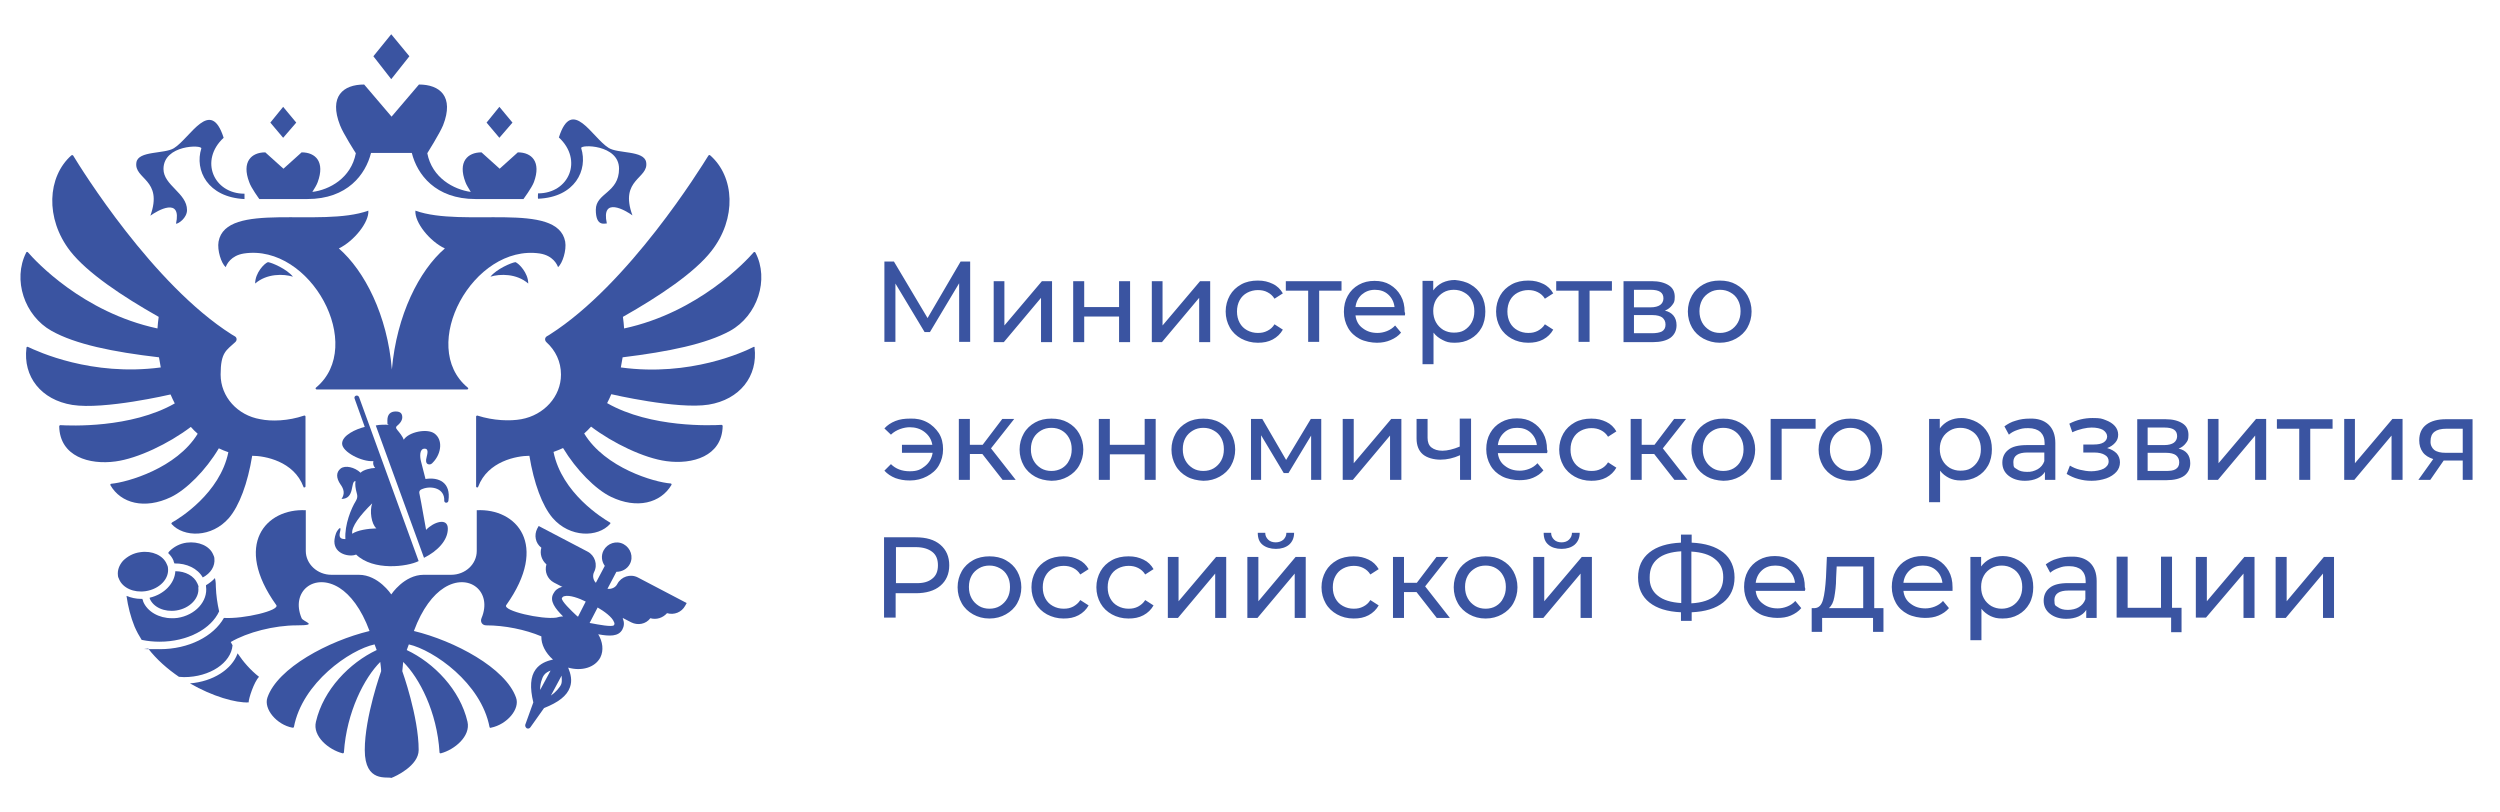 <?xml version="1.0" encoding="UTF-8"?> <svg xmlns="http://www.w3.org/2000/svg" width="120" height="39" viewBox="0 0 120 39" fill="none"><g clip-path="url(#clip0_301_1619)"><path fill-rule="evenodd" clip-rule="evenodd" d="M8.062 27.262C8.062 27.204 8.033 27.133 8.004 27.076C7.833 26.662 7.304 26.419 6.732 26.505C6.403 26.547 6.117 26.705 5.903 26.919C5.717 27.133 5.631 27.376 5.66 27.619C5.66 27.676 5.688 27.747 5.717 27.804C5.888 28.218 6.417 28.461 6.989 28.376C7.661 28.276 8.133 27.776 8.062 27.262Z" fill="#3A54A1"></path><path fill-rule="evenodd" clip-rule="evenodd" d="M9.531 28.19C9.531 28.133 9.503 28.061 9.474 28.004C9.317 27.647 8.902 27.418 8.416 27.418C8.388 28.004 7.873 28.532 7.187 28.689C7.187 28.704 7.187 28.718 7.187 28.732C7.358 29.146 7.887 29.389 8.459 29.304C9.117 29.204 9.589 28.704 9.517 28.19H9.531Z" fill="#3A54A1"></path><path fill-rule="evenodd" clip-rule="evenodd" d="M10.29 26.804C10.29 26.747 10.261 26.675 10.232 26.618C10.061 26.204 9.532 25.975 8.96 26.047C8.631 26.09 8.345 26.247 8.131 26.461C8.102 26.489 8.088 26.518 8.073 26.547C8.188 26.661 8.274 26.775 8.331 26.918C8.331 26.961 8.359 27.004 8.374 27.046C8.96 27.032 9.489 27.289 9.732 27.718C10.118 27.518 10.332 27.175 10.29 26.804Z" fill="#3A54A1"></path><path fill-rule="evenodd" clip-rule="evenodd" d="M25.356 13.61C24.798 13.124 23.998 13.139 23.54 13.281C23.84 12.91 24.541 12.61 24.741 12.582C24.898 12.639 25.356 13.096 25.356 13.61Z" fill="#3A54A1"></path><path fill-rule="evenodd" clip-rule="evenodd" d="M27.129 11.596C26.758 9.64 22.226 10.939 19.939 10.111C19.896 10.682 20.64 11.596 21.354 11.925C20.125 12.981 19.039 15.123 18.81 17.736C18.596 15.123 17.495 12.996 16.265 11.925C16.98 11.582 17.724 10.668 17.681 10.111C15.394 10.939 10.848 9.64 10.491 11.596C10.419 12.01 10.619 12.639 10.834 12.824C10.877 12.696 11.077 12.268 11.706 12.168C14.908 11.682 17.581 16.608 15.165 18.608C15.122 18.636 15.165 18.693 15.194 18.693H22.426C22.469 18.693 22.498 18.636 22.455 18.608C20.039 16.623 22.712 11.696 25.914 12.168C26.543 12.268 26.743 12.696 26.786 12.824C27.001 12.639 27.201 12.01 27.129 11.596Z" fill="#3A54A1"></path><path fill-rule="evenodd" clip-rule="evenodd" d="M27.898 7.112C27.841 6.926 29.714 6.926 29.714 8.097C29.714 9.268 28.599 9.254 28.599 10.068C28.599 10.882 29.013 10.725 29.128 10.725C28.842 9.411 30.028 10.096 30.357 10.339C29.714 8.583 31.157 8.583 31.015 7.783C30.914 7.212 29.657 7.383 29.213 7.098C28.413 6.598 27.455 4.613 26.826 6.598C27.998 7.683 27.312 9.282 25.826 9.282C25.826 9.282 25.811 9.511 25.826 9.539C27.612 9.468 28.227 8.154 27.898 7.112Z" fill="#3A54A1"></path><path fill-rule="evenodd" clip-rule="evenodd" d="M7.218 10.354C7.547 10.111 8.734 9.426 8.448 10.74C8.576 10.74 8.977 10.454 8.977 10.083C8.977 9.269 7.847 8.898 7.847 8.112C7.847 6.941 9.72 6.941 9.663 7.127C9.334 8.17 9.963 9.469 11.736 9.555C11.736 9.54 11.736 9.298 11.736 9.298C10.249 9.298 9.563 7.698 10.735 6.613C10.106 4.642 9.148 6.613 8.348 7.113C7.89 7.398 6.632 7.227 6.547 7.798C6.418 8.612 7.847 8.598 7.218 10.354Z" fill="#3A54A1"></path><path fill-rule="evenodd" clip-rule="evenodd" d="M12.247 13.61C12.804 13.124 13.605 13.139 14.062 13.281C13.762 12.91 13.062 12.61 12.862 12.582C12.69 12.639 12.247 13.096 12.247 13.61Z" fill="#3A54A1"></path><path fill-rule="evenodd" clip-rule="evenodd" d="M19.651 2.701L18.779 1.644L17.922 2.701L18.779 3.8L19.651 2.701Z" fill="#3A54A1"></path><path fill-rule="evenodd" clip-rule="evenodd" d="M24.599 5.885L23.97 5.128L23.355 5.885L23.97 6.614L24.599 5.885Z" fill="#3A54A1"></path><path fill-rule="evenodd" clip-rule="evenodd" d="M14.22 5.885L13.591 5.128L12.976 5.885L13.591 6.614L14.22 5.885Z" fill="#3A54A1"></path><path fill-rule="evenodd" clip-rule="evenodd" d="M12.448 9.554H14.75C16.679 9.554 17.551 8.369 17.809 7.341H19.767C20.024 8.369 20.896 9.554 22.826 9.554H25.127C25.127 9.554 25.527 9.012 25.628 8.741C25.985 7.77 25.527 7.313 24.856 7.313L23.984 8.098L23.112 7.313C22.44 7.313 21.968 7.77 22.34 8.741C22.383 8.869 22.497 9.04 22.597 9.212C21.782 9.097 20.739 8.541 20.51 7.355C20.51 7.355 21.11 6.399 21.268 6.013C21.811 4.628 21.11 4.057 20.11 4.057L18.795 5.599L17.48 4.057C16.465 4.057 15.779 4.628 16.322 6.013C16.465 6.399 17.08 7.355 17.08 7.355C16.851 8.555 15.807 9.112 14.993 9.212C15.093 9.055 15.207 8.869 15.25 8.741C15.607 7.77 15.15 7.313 14.478 7.313L13.606 8.098L12.734 7.313C12.062 7.313 11.591 7.77 11.962 8.741C12.048 9.012 12.448 9.554 12.448 9.554Z" fill="#3A54A1"></path><path fill-rule="evenodd" clip-rule="evenodd" d="M36.175 16.651C35.732 16.88 33.13 18.094 29.8 17.637C29.828 17.48 29.857 17.323 29.886 17.151C32.101 16.88 33.902 16.509 35.046 15.88C36.361 15.152 36.933 13.41 36.261 12.125C36.246 12.096 36.189 12.082 36.175 12.111C35.818 12.525 33.531 14.995 29.957 15.766C29.943 15.581 29.928 15.395 29.9 15.209C31.644 14.224 33.345 13.082 34.145 12.053C35.375 10.483 35.26 8.484 34.088 7.456C34.074 7.441 34.059 7.441 34.045 7.441C34.031 7.441 34.017 7.456 34.002 7.47C33.631 8.07 30.186 13.639 26.398 16.052C26.355 16.08 26.312 16.109 26.255 16.137C26.14 16.209 26.14 16.337 26.226 16.423C26.669 16.823 26.927 17.365 26.927 17.98C26.927 19.036 26.112 19.922 25.026 20.121C24.482 20.221 23.682 20.193 22.924 19.95C22.896 19.936 22.853 19.964 22.853 19.993V23.349C22.853 23.406 22.938 23.42 22.953 23.363C23.41 22.135 24.811 21.878 25.411 21.878C25.626 23.192 26.026 24.277 26.526 24.862C27.355 25.819 28.699 25.805 29.285 25.148C29.299 25.133 29.299 25.119 29.299 25.105C29.299 25.091 29.285 25.076 29.271 25.076C28.928 24.876 26.97 23.677 26.569 21.692C26.726 21.635 26.869 21.578 27.027 21.506C27.656 22.549 28.585 23.491 29.328 23.848C30.572 24.448 31.715 24.148 32.23 23.277C32.244 23.249 32.23 23.206 32.187 23.206C31.415 23.149 29.042 22.463 28.041 20.807C28.156 20.707 28.27 20.593 28.37 20.478C29.428 21.278 30.915 21.992 31.987 22.135C33.23 22.306 34.66 21.906 34.688 20.45C34.688 20.421 34.66 20.393 34.631 20.393C34.188 20.421 31.244 20.55 29.142 19.35C29.214 19.207 29.285 19.065 29.342 18.922C29.342 18.922 32.516 19.664 34.017 19.422C35.503 19.179 36.389 18.065 36.218 16.68C36.246 16.666 36.204 16.637 36.175 16.651Z" fill="#3A54A1"></path><path fill-rule="evenodd" clip-rule="evenodd" d="M8.188 18.936C8.246 19.079 8.317 19.221 8.389 19.364C6.287 20.564 3.343 20.435 2.899 20.407C2.871 20.407 2.842 20.435 2.842 20.464C2.871 21.92 4.3 22.32 5.544 22.149C6.616 22.006 8.103 21.292 9.16 20.492C9.26 20.607 9.375 20.721 9.489 20.821C8.474 22.477 6.116 23.148 5.344 23.22C5.301 23.22 5.287 23.263 5.301 23.291C5.801 24.162 6.945 24.462 8.203 23.862C8.946 23.505 9.875 22.577 10.504 21.52C10.647 21.592 10.804 21.649 10.961 21.706C10.561 23.677 8.603 24.89 8.26 25.076C8.26 25.086 8.25 25.095 8.231 25.105C8.231 25.119 8.231 25.133 8.231 25.148C8.817 25.804 10.161 25.819 10.99 24.862C11.49 24.276 11.891 23.191 12.105 21.878C12.705 21.878 14.106 22.135 14.564 23.363C14.564 23.42 14.664 23.405 14.664 23.348V19.993C14.664 19.964 14.635 19.936 14.592 19.95C13.835 20.207 13.034 20.235 12.491 20.121C11.405 19.936 10.59 19.05 10.59 17.979C10.59 16.908 10.861 16.823 11.29 16.423C11.39 16.337 11.376 16.194 11.262 16.137C11.219 16.109 11.162 16.08 11.119 16.052C7.331 13.653 3.886 8.084 3.514 7.47C3.5 7.441 3.457 7.441 3.428 7.455C2.271 8.483 2.156 10.482 3.371 12.053C4.186 13.096 5.873 14.224 7.617 15.209C7.588 15.395 7.574 15.58 7.559 15.766C3.972 14.995 1.699 12.524 1.341 12.11C1.313 12.082 1.27 12.082 1.256 12.125C0.598 13.424 1.17 15.152 2.471 15.88C3.614 16.523 5.415 16.894 7.631 17.151C7.659 17.308 7.688 17.465 7.717 17.637C4.386 18.079 1.799 16.866 1.341 16.651C1.313 16.637 1.27 16.651 1.27 16.694C1.098 18.079 1.97 19.193 3.471 19.436C5.001 19.678 8.174 18.936 8.174 18.936H8.188Z" fill="#3A54A1"></path><path fill-rule="evenodd" clip-rule="evenodd" d="M20.295 23.463C20.71 23.306 21.353 23.435 21.324 24.034C21.324 24.163 21.51 24.163 21.524 24.034C21.653 23.149 21.053 22.892 20.424 22.992C20.352 22.692 20.281 22.421 20.209 22.15C20.152 21.935 20.124 21.536 20.381 21.536C20.638 21.536 20.467 21.907 20.453 22.064C20.438 22.207 20.495 22.292 20.61 22.292C20.724 22.292 20.767 22.207 20.824 22.15C21.181 21.75 21.267 21.107 20.853 20.807C20.495 20.55 19.609 20.736 19.38 21.107C19.337 20.964 19.166 20.75 19.08 20.65C18.994 20.55 18.98 20.493 19.095 20.407C19.152 20.365 19.309 20.208 19.309 20.036C19.309 19.865 19.238 19.751 18.994 19.751C18.751 19.751 18.594 19.879 18.594 20.179C18.594 20.479 18.608 20.308 18.651 20.393C18.537 20.379 18.208 20.379 18.037 20.422L20.352 26.776C21.01 26.448 21.496 25.934 21.496 25.377C21.496 24.82 20.796 25.063 20.453 25.434C20.338 24.834 20.252 24.277 20.138 23.72C20.095 23.563 20.167 23.506 20.295 23.463Z" fill="#3A54A1"></path><path fill-rule="evenodd" clip-rule="evenodd" d="M16.907 25.619C16.85 25.29 17.293 24.719 17.865 24.162C17.736 24.519 17.822 25.147 18.065 25.362C17.651 25.376 17.165 25.447 16.907 25.619ZM17.236 19.064C17.179 18.922 16.965 18.993 17.022 19.136L17.508 20.492C17.093 20.592 16.421 20.892 16.421 21.292C16.421 21.692 17.365 22.177 17.922 22.134C17.894 22.263 17.922 22.363 18.008 22.463C17.808 22.463 17.436 22.549 17.308 22.691C17.022 22.42 16.564 22.32 16.35 22.491C16.135 22.663 16.121 22.934 16.35 23.262C16.507 23.477 16.564 23.705 16.393 23.948C17.05 23.948 16.807 23.091 17.064 23.091C17.036 23.262 17.064 23.448 17.122 23.662C17.165 23.805 17.165 23.905 17.079 24.048C16.864 24.391 16.536 25.176 16.579 25.876C16.364 25.876 16.25 25.819 16.321 25.533C16.393 25.247 16.278 25.347 16.193 25.476C16.093 25.619 16.05 25.876 16.05 25.99C16.05 26.618 16.807 26.747 17.093 26.618C17.922 27.418 19.552 27.204 20.095 26.932L17.236 19.064Z" fill="#3A54A1"></path><path fill-rule="evenodd" clip-rule="evenodd" d="M6.816 30.717C7.087 30.774 7.373 30.802 7.659 30.802C9.003 30.802 10.132 30.188 10.518 29.346C10.432 28.96 10.375 28.575 10.361 28.175C10.361 28.104 10.361 27.918 10.318 27.747C10.204 27.875 10.06 27.989 9.889 28.089C9.889 28.104 9.889 28.132 9.889 28.146C9.989 28.86 9.374 29.532 8.517 29.66C8.431 29.674 8.331 29.674 8.245 29.674C7.631 29.674 7.073 29.36 6.873 28.875C6.873 28.832 6.844 28.789 6.83 28.746H6.773C6.516 28.746 6.287 28.689 6.072 28.603C6.144 29.117 6.273 29.617 6.458 30.074C6.558 30.303 6.673 30.517 6.801 30.717H6.816Z" fill="#3A54A1"></path><path fill-rule="evenodd" clip-rule="evenodd" d="M11.405 31.36C11.133 32.131 10.218 32.717 9.118 32.802C10.204 33.431 11.319 33.745 11.934 33.716C11.934 33.531 12.191 32.731 12.434 32.488C12.034 32.174 11.691 31.788 11.405 31.36Z" fill="#3A54A1"></path><path fill-rule="evenodd" clip-rule="evenodd" d="M29.473 30.003C29.416 30.117 28.687 29.974 28.387 29.917C28.358 29.917 28.33 29.903 28.301 29.903L28.687 29.16C28.987 29.332 29.387 29.617 29.473 29.86C29.502 29.917 29.502 29.96 29.473 30.003ZM27.744 29.603C27.715 29.589 27.701 29.56 27.672 29.546C27.443 29.332 26.914 28.832 26.972 28.703C27 28.66 27.029 28.632 27.086 28.618C27.343 28.546 27.801 28.718 28.115 28.875L27.744 29.603ZM26.943 32.83C26.886 32.987 26.657 33.244 26.443 33.387L26.957 32.43C26.957 32.544 26.986 32.716 26.943 32.83ZM25.928 33.116C25.914 32.859 26.014 32.53 26.114 32.402C26.185 32.302 26.314 32.23 26.428 32.188L25.928 33.116ZM30.617 27.718C30.259 27.532 29.816 27.675 29.63 28.032C29.545 28.204 29.345 28.289 29.159 28.261L29.587 27.447C29.845 27.447 30.102 27.318 30.231 27.076C30.417 26.733 30.274 26.305 29.931 26.119C29.587 25.933 29.159 26.076 28.973 26.419C28.844 26.661 28.873 26.947 29.03 27.161L28.601 27.975C28.473 27.847 28.43 27.632 28.515 27.461C28.701 27.104 28.558 26.661 28.201 26.476L25.857 25.248L25.785 25.376C25.628 25.69 25.699 26.076 25.985 26.29C25.899 26.576 26 26.89 26.228 27.09C26.128 27.433 26.271 27.79 26.586 27.961L27 28.175H26.957C26.771 28.232 26.643 28.332 26.557 28.503C26.371 28.846 26.643 29.203 27.029 29.589C26.914 29.589 26.8 29.617 26.7 29.646C26 29.746 24.113 29.317 24.299 29.046C26.371 26.133 24.785 24.391 22.884 24.491V26.447C22.884 27.076 22.34 27.59 21.654 27.59H20.339C19.396 27.59 18.781 28.532 18.781 28.532C18.781 28.532 18.166 27.59 17.223 27.59H15.908C15.236 27.59 14.678 27.076 14.678 26.447V24.491C12.777 24.391 11.176 26.133 13.263 29.046C13.435 29.303 11.705 29.717 10.748 29.66C10.247 30.545 9.061 31.16 7.674 31.16C6.288 31.16 7.288 31.145 7.102 31.117C7.517 31.659 8.046 32.116 8.589 32.487C8.675 32.487 8.746 32.502 8.832 32.502C10.076 32.502 11.091 31.816 11.162 30.974C11.133 30.917 11.105 30.874 11.076 30.817C11.877 30.346 13.163 30.017 14.25 30.017C15.336 30.017 14.55 29.846 14.478 29.674C13.935 28.389 15.093 27.461 16.294 28.218C16.808 28.546 17.337 29.203 17.738 30.288C15.779 30.76 13.32 32.059 12.835 33.487C12.649 34.03 13.278 34.786 14.035 34.929H14.078L14.107 34.901C14.507 32.773 16.794 31.188 17.98 30.931C18.038 31.088 18.023 31.045 18.081 31.202C16.78 31.816 15.522 33.101 15.165 34.644C14.993 35.343 15.779 35.986 16.437 36.157C16.465 36.172 16.508 36.143 16.508 36.114C16.637 34.172 17.494 32.53 18.252 31.773C18.266 31.916 18.295 32.073 18.295 32.216C18.295 32.216 17.509 34.401 17.509 36C17.509 37.599 18.609 37.257 18.781 37.342C18.981 37.271 20.096 36.757 20.096 36C20.096 34.401 19.31 32.216 19.31 32.216C19.324 32.073 19.338 31.916 19.353 31.773C20.125 32.53 20.982 34.172 21.097 36.114C21.097 36.143 21.125 36.172 21.168 36.157C21.811 35.986 22.598 35.343 22.44 34.644C22.083 33.101 20.825 31.816 19.524 31.202C19.581 31.045 19.567 31.088 19.624 30.931C20.811 31.202 23.098 32.787 23.498 34.901C23.498 34.915 23.512 34.929 23.527 34.929C23.541 34.944 23.555 34.944 23.57 34.929C24.341 34.772 24.97 34.03 24.77 33.487C24.27 32.059 21.811 30.76 19.867 30.288C20.268 29.203 20.797 28.546 21.311 28.218C22.497 27.461 23.655 28.389 23.112 29.674C23.041 29.846 23.141 30.017 23.341 30.017C24.213 30.017 25.213 30.217 25.985 30.545C25.971 30.931 26.185 31.345 26.543 31.659C26.214 31.731 25.914 31.859 25.714 32.13C25.456 32.473 25.428 33.002 25.599 33.715L25.213 34.786C25.199 34.858 25.228 34.915 25.285 34.958C25.342 34.986 25.414 34.972 25.456 34.915L26.114 33.987C26.8 33.715 27.215 33.401 27.358 32.987C27.472 32.673 27.401 32.359 27.272 32.045C27.915 32.23 28.558 32.045 28.816 31.559C28.987 31.217 28.93 30.802 28.715 30.445C29.259 30.545 29.688 30.56 29.873 30.217C29.959 30.06 29.973 29.889 29.902 29.703C29.902 29.689 29.888 29.674 29.888 29.66L30.302 29.874C30.617 30.031 31.003 29.96 31.217 29.674C31.503 29.76 31.817 29.66 32.017 29.432C32.361 29.532 32.718 29.389 32.889 29.075L32.961 28.946L30.617 27.718Z" fill="#3A54A1"></path><path fill-rule="evenodd" clip-rule="evenodd" d="M46.039 16.409V13.596L44.638 15.938H44.38L42.98 13.61V16.409H42.451V12.553H42.908L44.523 15.267L46.11 12.553H46.568V16.409H46.039ZM83.061 15.852C83.204 15.766 83.332 15.638 83.419 15.481C83.504 15.324 83.547 15.152 83.547 14.938C83.547 14.724 83.504 14.553 83.419 14.396C83.332 14.238 83.218 14.124 83.061 14.039C82.918 13.953 82.747 13.91 82.561 13.91C82.375 13.91 82.204 13.953 82.061 14.039C81.918 14.124 81.789 14.238 81.703 14.396C81.617 14.553 81.574 14.738 81.574 14.938C81.574 15.138 81.617 15.324 81.703 15.481C81.789 15.638 81.903 15.752 82.061 15.852C82.204 15.938 82.375 15.981 82.561 15.981C82.747 15.981 82.903 15.938 83.061 15.852ZM81.76 16.252C81.531 16.123 81.346 15.952 81.217 15.723C81.089 15.495 81.017 15.238 81.017 14.952C81.017 14.667 81.089 14.41 81.217 14.181C81.346 13.953 81.531 13.781 81.76 13.653C81.989 13.524 82.246 13.467 82.546 13.467C82.847 13.467 83.104 13.524 83.332 13.653C83.562 13.781 83.747 13.953 83.876 14.181C84.004 14.41 84.076 14.667 84.076 14.952C84.076 15.238 84.004 15.495 83.876 15.723C83.747 15.952 83.562 16.123 83.332 16.252C83.104 16.38 82.847 16.452 82.546 16.452C82.26 16.452 82.003 16.38 81.76 16.252ZM79.773 15.909C79.887 15.838 79.945 15.738 79.945 15.581C79.945 15.424 79.887 15.324 79.787 15.238C79.688 15.167 79.53 15.124 79.316 15.124H78.43V15.995H79.287C79.501 15.995 79.659 15.966 79.773 15.909ZM78.43 14.752H79.23C79.43 14.752 79.588 14.71 79.688 14.638C79.787 14.567 79.845 14.453 79.845 14.324C79.845 14.039 79.644 13.91 79.23 13.91H78.43V14.752ZM80.474 15.609C80.474 15.866 80.374 16.066 80.188 16.209C79.988 16.352 79.702 16.423 79.331 16.423H77.929V13.496H79.287C79.63 13.496 79.902 13.567 80.102 13.696C80.302 13.824 80.388 14.01 80.388 14.253C80.388 14.495 80.345 14.538 80.259 14.652C80.173 14.767 80.059 14.852 79.916 14.91C80.274 14.995 80.474 15.238 80.474 15.609ZM77.372 13.953H76.3V16.409H75.771V13.953H74.698V13.496H77.372V13.953ZM72.555 16.252C72.326 16.123 72.14 15.952 72.011 15.723C71.883 15.495 71.812 15.238 71.812 14.952C71.812 14.667 71.883 14.41 72.011 14.181C72.14 13.953 72.326 13.781 72.555 13.653C72.783 13.524 73.055 13.467 73.355 13.467C73.655 13.467 73.856 13.524 74.07 13.624C74.284 13.724 74.441 13.882 74.555 14.081L74.155 14.338C74.07 14.196 73.956 14.096 73.813 14.024C73.67 13.953 73.527 13.924 73.355 13.924C73.183 13.924 72.998 13.967 72.841 14.053C72.683 14.139 72.569 14.253 72.483 14.41C72.397 14.567 72.355 14.752 72.355 14.952C72.355 15.152 72.397 15.338 72.483 15.495C72.569 15.652 72.683 15.766 72.841 15.852C72.998 15.938 73.17 15.981 73.355 15.981C73.541 15.981 73.67 15.952 73.813 15.88C73.941 15.809 74.07 15.709 74.155 15.566L74.555 15.823C74.441 16.023 74.284 16.18 74.07 16.295C73.856 16.409 73.626 16.452 73.355 16.452C73.055 16.452 72.783 16.38 72.555 16.252ZM70.282 15.852C70.425 15.766 70.553 15.638 70.639 15.481C70.725 15.324 70.768 15.152 70.768 14.938C70.768 14.724 70.725 14.553 70.639 14.396C70.553 14.238 70.439 14.124 70.282 14.039C70.139 13.953 69.967 13.91 69.781 13.91C69.596 13.91 69.424 13.953 69.281 14.039C69.138 14.124 69.01 14.253 68.924 14.396C68.838 14.553 68.795 14.724 68.795 14.924C68.795 15.124 68.838 15.309 68.924 15.466C69.01 15.623 69.124 15.738 69.281 15.838C69.439 15.923 69.596 15.966 69.781 15.966C69.967 15.966 70.139 15.938 70.282 15.852ZM70.582 13.653C70.811 13.781 70.982 13.953 71.111 14.181C71.24 14.41 71.296 14.667 71.296 14.952C71.296 15.238 71.24 15.509 71.111 15.738C70.982 15.966 70.811 16.138 70.582 16.266C70.353 16.395 70.11 16.452 69.824 16.452C69.538 16.452 69.424 16.409 69.253 16.323C69.081 16.238 68.924 16.123 68.809 15.966V17.48H68.281V13.482H68.795V13.939C68.909 13.781 69.067 13.653 69.238 13.567C69.424 13.482 69.624 13.439 69.839 13.439C70.11 13.467 70.368 13.524 70.582 13.653ZM65.365 14.139C65.193 14.296 65.093 14.495 65.064 14.738H66.937C66.908 14.495 66.808 14.296 66.637 14.139C66.465 13.981 66.251 13.91 65.993 13.91C65.736 13.91 65.536 13.996 65.365 14.139ZM67.437 15.138H65.064C65.093 15.395 65.207 15.609 65.407 15.752C65.608 15.909 65.836 15.981 66.122 15.981C66.408 15.981 66.751 15.866 66.966 15.623L67.251 15.966C67.123 16.123 66.951 16.238 66.751 16.323C66.551 16.409 66.337 16.452 66.094 16.452C65.851 16.452 65.507 16.395 65.264 16.266C65.022 16.138 64.836 15.966 64.707 15.738C64.578 15.509 64.507 15.252 64.507 14.967C64.507 14.681 64.564 14.424 64.693 14.196C64.821 13.967 64.993 13.796 65.222 13.667C65.45 13.539 65.693 13.482 65.979 13.482C66.265 13.482 66.508 13.539 66.722 13.667C66.937 13.796 67.109 13.967 67.237 14.196C67.366 14.424 67.423 14.681 67.423 14.981C67.451 15.009 67.451 15.067 67.437 15.138ZM64.393 13.953H63.32V16.409H62.792V13.953H61.719V13.496H64.393V13.953ZM59.575 16.252C59.347 16.123 59.161 15.952 59.032 15.723C58.904 15.495 58.832 15.238 58.832 14.952C58.832 14.667 58.904 14.41 59.032 14.181C59.161 13.953 59.347 13.781 59.575 13.653C59.804 13.524 60.076 13.467 60.376 13.467C60.676 13.467 60.876 13.524 61.09 13.624C61.305 13.724 61.462 13.882 61.577 14.081L61.176 14.338C61.09 14.196 60.976 14.096 60.833 14.024C60.705 13.953 60.547 13.924 60.376 13.924C60.204 13.924 60.019 13.967 59.861 14.053C59.704 14.139 59.59 14.253 59.504 14.41C59.418 14.567 59.375 14.752 59.375 14.952C59.375 15.152 59.418 15.338 59.504 15.495C59.59 15.652 59.704 15.766 59.861 15.852C60.019 15.938 60.19 15.981 60.376 15.981C60.562 15.981 60.69 15.952 60.833 15.88C60.976 15.809 61.09 15.709 61.176 15.566L61.577 15.823C61.462 16.023 61.305 16.18 61.09 16.295C60.876 16.409 60.647 16.452 60.376 16.452C60.076 16.452 59.818 16.38 59.575 16.252ZM55.273 13.496H55.802V15.623L57.603 13.496H58.089V16.423H57.56V14.296L55.773 16.423H55.287V13.496H55.273ZM51.513 13.496H52.042V14.738H53.715V13.496H54.244V16.423H53.715V15.195H52.042V16.423H51.513V13.496ZM47.682 13.496H48.211V15.623L50.012 13.496H50.498V16.423H49.969V14.296L48.183 16.423H47.697V13.496H47.682Z" fill="#3A54A1"></path><path fill-rule="evenodd" clip-rule="evenodd" d="M44.495 20.265C44.738 20.393 44.924 20.579 45.067 20.793C45.209 21.021 45.267 21.279 45.267 21.564C45.267 21.85 45.195 22.107 45.067 22.335C44.938 22.564 44.738 22.735 44.495 22.863C44.252 22.992 43.98 23.063 43.68 23.063C43.38 23.063 43.194 23.021 42.98 22.949C42.765 22.863 42.594 22.749 42.451 22.592L42.765 22.278C42.994 22.506 43.294 22.621 43.666 22.621C44.037 22.621 44.195 22.535 44.395 22.378C44.595 22.221 44.724 22.007 44.766 21.735H43.294V21.35H44.752C44.709 21.093 44.581 20.893 44.38 20.736C44.18 20.579 43.937 20.507 43.666 20.507C43.394 20.507 43.008 20.622 42.765 20.864L42.451 20.564C42.594 20.407 42.765 20.293 42.98 20.207C43.194 20.122 43.423 20.093 43.68 20.093C43.98 20.079 44.252 20.136 44.495 20.265ZM116.838 21.593C116.967 21.692 117.153 21.735 117.396 21.735H118.211V20.579H117.425C116.91 20.579 116.667 20.779 116.667 21.164C116.653 21.35 116.724 21.493 116.838 21.593ZM118.683 20.108V23.035H118.211V22.107H117.296L116.653 23.035H116.081L116.796 22.035C116.581 21.964 116.409 21.864 116.295 21.707C116.181 21.55 116.123 21.364 116.123 21.136C116.123 20.807 116.238 20.55 116.467 20.379C116.695 20.207 117.01 20.122 117.41 20.122H118.683V20.108ZM112.507 20.108H113.036V22.235L114.837 20.108H115.323V23.035H114.794V20.907L113.007 23.035H112.522V20.108H112.507ZM111.964 20.579H110.892V23.035H110.363V20.579H109.291V20.122H111.964V20.579ZM105.961 20.108H106.489V22.235L108.291 20.108H108.776V23.035H108.248V20.907L106.461 23.035H105.975V20.108H105.961ZM104.431 22.521C104.545 22.449 104.603 22.349 104.603 22.192C104.603 22.035 104.545 21.935 104.445 21.85C104.346 21.778 104.188 21.735 103.973 21.735H103.087V22.606H103.931C104.159 22.606 104.317 22.592 104.431 22.521ZM103.087 21.364H103.888C104.088 21.364 104.245 21.321 104.346 21.25C104.445 21.178 104.502 21.064 104.502 20.936C104.502 20.65 104.302 20.522 103.888 20.522H103.087V21.364ZM105.132 22.235C105.132 22.492 105.032 22.692 104.846 22.835C104.645 22.978 104.36 23.049 103.988 23.049H102.587V20.122H103.945C104.288 20.122 104.56 20.193 104.76 20.322C104.96 20.45 105.046 20.636 105.046 20.879C105.046 21.121 105.003 21.164 104.917 21.279C104.831 21.393 104.717 21.478 104.574 21.535C104.931 21.607 105.132 21.85 105.132 22.235ZM101.601 21.764C101.701 21.878 101.758 22.021 101.758 22.192C101.758 22.364 101.701 22.521 101.587 22.649C101.472 22.778 101.301 22.892 101.1 22.963C100.886 23.035 100.658 23.078 100.4 23.078C100.142 23.078 99.972 23.049 99.757 22.992C99.543 22.935 99.371 22.849 99.199 22.749L99.356 22.349C99.499 22.435 99.657 22.506 99.843 22.549C100.028 22.592 100.2 22.621 100.386 22.621C100.571 22.621 100.829 22.578 100.986 22.492C101.129 22.407 101.215 22.292 101.215 22.149C101.215 22.007 101.158 21.907 101.029 21.835C100.915 21.764 100.743 21.721 100.529 21.721H99.999V21.336H100.5C100.7 21.336 100.857 21.307 100.972 21.236C101.086 21.164 101.143 21.064 101.143 20.95C101.143 20.836 101.072 20.722 100.944 20.636C100.814 20.564 100.629 20.522 100.4 20.522C100.171 20.522 99.8 20.593 99.471 20.75L99.328 20.336C99.686 20.15 100.057 20.065 100.443 20.065C100.829 20.065 100.886 20.093 101.072 20.165C101.258 20.236 101.401 20.322 101.515 20.45C101.615 20.564 101.672 20.707 101.672 20.864C101.672 21.021 101.629 21.136 101.529 21.25C101.429 21.364 101.301 21.45 101.143 21.507C101.344 21.564 101.487 21.65 101.601 21.764ZM97.812 22.521C97.955 22.435 98.07 22.307 98.127 22.135V21.721H97.312C96.869 21.721 96.641 21.878 96.641 22.178C96.641 22.478 96.698 22.435 96.812 22.521C96.927 22.606 97.084 22.649 97.284 22.649C97.484 22.663 97.656 22.606 97.812 22.521ZM98.328 20.379C98.542 20.579 98.656 20.879 98.656 21.264V23.035H98.156V22.649C98.07 22.792 97.941 22.892 97.784 22.963C97.627 23.035 97.427 23.078 97.198 23.078C96.869 23.078 96.612 22.992 96.412 22.835C96.212 22.678 96.112 22.464 96.112 22.207C96.112 21.95 96.212 21.735 96.398 21.593C96.583 21.436 96.883 21.364 97.298 21.364H98.141V21.264C98.141 21.036 98.07 20.864 97.941 20.736C97.812 20.622 97.613 20.55 97.356 20.55C97.098 20.55 97.012 20.579 96.841 20.636C96.669 20.693 96.541 20.764 96.427 20.864L96.212 20.465C96.369 20.35 96.541 20.25 96.755 20.193C96.97 20.122 97.184 20.093 97.427 20.093C97.812 20.079 98.113 20.179 98.328 20.379ZM94.597 22.478C94.74 22.392 94.868 22.264 94.954 22.107C95.04 21.95 95.082 21.778 95.082 21.564C95.082 21.35 95.04 21.178 94.954 21.021C94.868 20.864 94.754 20.75 94.597 20.665C94.454 20.579 94.282 20.536 94.097 20.536C93.91 20.536 93.739 20.579 93.596 20.665C93.453 20.75 93.324 20.864 93.239 21.021C93.152 21.178 93.11 21.35 93.11 21.55C93.11 21.75 93.152 21.935 93.239 22.092C93.324 22.25 93.438 22.364 93.596 22.464C93.753 22.549 93.91 22.592 94.097 22.592C94.282 22.592 94.454 22.564 94.597 22.478ZM94.897 20.265C95.125 20.393 95.297 20.564 95.426 20.793C95.554 21.021 95.611 21.279 95.611 21.564C95.611 21.85 95.554 22.121 95.426 22.349C95.297 22.578 95.125 22.749 94.897 22.878C94.668 23.006 94.41 23.063 94.139 23.063C93.867 23.063 93.739 23.021 93.567 22.949C93.396 22.863 93.239 22.749 93.124 22.592V24.106H92.596V20.108H93.11V20.564C93.224 20.407 93.382 20.279 93.553 20.193C93.739 20.108 93.925 20.065 94.153 20.065C94.425 20.065 94.682 20.15 94.897 20.265ZM89.322 22.478C89.465 22.392 89.593 22.264 89.665 22.107C89.751 21.95 89.794 21.778 89.794 21.564C89.794 21.35 89.751 21.178 89.665 21.021C89.579 20.864 89.465 20.75 89.322 20.665C89.179 20.579 89.008 20.536 88.822 20.536C88.635 20.536 88.464 20.579 88.321 20.665C88.178 20.75 88.05 20.864 87.964 21.021C87.878 21.178 87.835 21.35 87.835 21.564C87.835 21.778 87.878 21.95 87.964 22.107C88.05 22.264 88.164 22.378 88.321 22.478C88.464 22.564 88.635 22.606 88.822 22.606C89.008 22.606 89.179 22.564 89.322 22.478ZM88.035 22.878C87.807 22.749 87.621 22.578 87.492 22.349C87.364 22.121 87.292 21.864 87.292 21.578C87.292 21.293 87.364 21.036 87.492 20.807C87.621 20.579 87.807 20.407 88.035 20.279C88.264 20.15 88.521 20.093 88.822 20.093C89.122 20.093 89.379 20.15 89.608 20.279C89.837 20.407 90.022 20.579 90.151 20.807C90.279 21.036 90.351 21.293 90.351 21.578C90.351 21.864 90.279 22.121 90.151 22.349C90.022 22.578 89.837 22.749 89.608 22.878C89.379 23.006 89.122 23.078 88.822 23.078C88.535 23.063 88.264 23.006 88.035 22.878ZM87.149 20.579H85.519V23.035H84.991V20.108H87.149V20.579ZM83.218 22.478C83.361 22.392 83.49 22.264 83.562 22.107C83.647 21.95 83.69 21.778 83.69 21.564C83.69 21.35 83.647 21.178 83.562 21.021C83.475 20.864 83.361 20.75 83.218 20.665C83.075 20.579 82.903 20.536 82.718 20.536C82.532 20.536 82.36 20.579 82.217 20.665C82.074 20.75 81.946 20.864 81.86 21.021C81.775 21.178 81.732 21.35 81.732 21.564C81.732 21.778 81.775 21.95 81.86 22.107C81.946 22.264 82.061 22.378 82.217 22.478C82.36 22.564 82.532 22.606 82.718 22.606C82.903 22.606 83.075 22.564 83.218 22.478ZM81.932 22.878C81.703 22.749 81.517 22.578 81.388 22.349C81.26 22.121 81.188 21.864 81.188 21.578C81.188 21.293 81.26 21.036 81.388 20.807C81.517 20.579 81.703 20.407 81.932 20.279C82.16 20.15 82.418 20.093 82.718 20.093C83.018 20.093 83.276 20.15 83.504 20.279C83.733 20.407 83.919 20.579 84.047 20.807C84.176 21.036 84.248 21.293 84.248 21.578C84.248 21.864 84.176 22.121 84.047 22.349C83.919 22.578 83.733 22.749 83.504 22.878C83.276 23.006 83.018 23.078 82.718 23.078C82.418 23.063 82.16 23.006 81.932 22.878ZM79.402 21.793H78.801V23.035H78.272V20.108H78.801V21.35H79.416L80.359 20.108H80.931L79.816 21.521L81.002 23.035H80.374L79.402 21.793ZM75.585 22.878C75.357 22.749 75.171 22.578 75.042 22.349C74.913 22.121 74.841 21.864 74.841 21.578C74.841 21.293 74.913 21.036 75.042 20.807C75.171 20.579 75.357 20.407 75.585 20.279C75.814 20.15 76.085 20.093 76.385 20.093C76.686 20.093 76.885 20.15 77.1 20.25C77.314 20.35 77.472 20.507 77.586 20.707L77.186 20.964C77.1 20.822 76.986 20.722 76.843 20.65C76.7 20.579 76.557 20.55 76.385 20.55C76.214 20.55 76.028 20.593 75.871 20.679C75.714 20.764 75.599 20.879 75.513 21.036C75.428 21.193 75.385 21.364 75.385 21.578C75.385 21.793 75.428 21.964 75.513 22.121C75.599 22.278 75.714 22.392 75.871 22.478C76.028 22.564 76.199 22.606 76.385 22.606C76.572 22.606 76.7 22.578 76.843 22.506C76.986 22.435 77.1 22.335 77.186 22.192L77.586 22.449C77.472 22.649 77.314 22.806 77.1 22.921C76.885 23.035 76.657 23.078 76.385 23.078C76.085 23.078 75.814 23.006 75.585 22.878ZM72.198 20.764C72.026 20.922 71.926 21.121 71.897 21.364H73.769C73.741 21.121 73.641 20.922 73.469 20.764C73.298 20.607 73.083 20.536 72.826 20.536C72.569 20.536 72.368 20.607 72.198 20.764ZM74.27 21.75H71.897C71.926 22.007 72.04 22.221 72.24 22.364C72.44 22.521 72.669 22.592 72.955 22.592C73.241 22.592 73.584 22.478 73.798 22.235L74.084 22.578C73.956 22.735 73.784 22.849 73.584 22.935C73.384 23.021 73.17 23.049 72.926 23.049C72.683 23.049 72.34 22.992 72.097 22.863C71.854 22.735 71.669 22.564 71.54 22.335C71.411 22.107 71.34 21.85 71.34 21.564C71.34 21.279 71.397 21.021 71.526 20.793C71.654 20.564 71.825 20.393 72.055 20.265C72.283 20.136 72.526 20.079 72.812 20.079C73.098 20.079 73.341 20.136 73.555 20.265C73.769 20.393 73.941 20.564 74.07 20.793C74.198 21.021 74.256 21.279 74.256 21.578C74.284 21.636 74.284 21.678 74.256 21.75H74.27ZM70.611 20.108V23.035H70.082V21.85C69.767 21.992 69.453 22.064 69.138 22.064C68.824 22.064 68.495 21.978 68.295 21.807C68.095 21.635 67.995 21.378 67.995 21.05V20.108H68.524V21.021C68.524 21.221 68.581 21.378 68.709 21.478C68.838 21.578 69.01 21.635 69.238 21.635C69.467 21.635 69.767 21.564 70.067 21.436V20.093H70.611V20.108ZM64.45 20.108H64.979V22.235L66.78 20.108H67.266V23.035H66.722V20.907L64.936 23.035H64.45V20.108ZM63.42 20.108V23.035H62.934V20.907L61.848 22.706H61.619L60.533 20.893V23.035H60.047V20.108H60.59L61.734 22.078L62.92 20.108H63.42ZM58.26 22.478C58.403 22.392 58.532 22.264 58.618 22.107C58.703 21.95 58.746 21.778 58.746 21.564C58.746 21.35 58.703 21.178 58.618 21.021C58.532 20.864 58.417 20.75 58.26 20.665C58.117 20.579 57.946 20.536 57.76 20.536C57.574 20.536 57.403 20.579 57.26 20.665C57.117 20.75 56.988 20.864 56.902 21.021C56.816 21.178 56.774 21.35 56.774 21.564C56.774 21.778 56.816 21.95 56.902 22.107C56.988 22.264 57.102 22.378 57.26 22.478C57.403 22.564 57.574 22.606 57.76 22.606C57.946 22.606 58.117 22.564 58.26 22.478ZM56.974 22.878C56.745 22.749 56.559 22.578 56.431 22.349C56.302 22.121 56.23 21.864 56.23 21.578C56.23 21.293 56.302 21.036 56.431 20.807C56.559 20.579 56.745 20.407 56.974 20.279C57.202 20.15 57.474 20.093 57.76 20.093C58.046 20.093 58.317 20.15 58.546 20.279C58.775 20.407 58.961 20.579 59.089 20.807C59.218 21.036 59.289 21.293 59.289 21.578C59.289 21.864 59.218 22.121 59.089 22.349C58.961 22.578 58.775 22.749 58.546 22.878C58.317 23.006 58.06 23.078 57.76 23.078C57.474 23.063 57.202 23.006 56.974 22.878ZM52.743 20.108H53.272V21.35H54.944V20.108H55.473V23.035H54.944V21.807H53.272V23.035H52.743V20.108ZM50.97 22.478C51.113 22.392 51.242 22.264 51.313 22.107C51.399 21.95 51.442 21.778 51.442 21.564C51.442 21.35 51.399 21.178 51.313 21.021C51.227 20.864 51.113 20.75 50.97 20.665C50.827 20.579 50.656 20.536 50.47 20.536C50.284 20.536 50.112 20.579 49.969 20.665C49.827 20.75 49.698 20.864 49.612 21.021C49.526 21.178 49.483 21.35 49.483 21.564C49.483 21.778 49.526 21.95 49.612 22.107C49.698 22.264 49.812 22.378 49.969 22.478C50.112 22.564 50.284 22.606 50.47 22.606C50.656 22.606 50.813 22.564 50.97 22.478ZM49.684 22.878C49.455 22.749 49.269 22.578 49.141 22.349C49.012 22.121 48.94 21.864 48.94 21.578C48.94 21.293 49.012 21.036 49.141 20.807C49.269 20.579 49.455 20.407 49.684 20.279C49.912 20.15 50.17 20.093 50.47 20.093C50.77 20.093 51.027 20.15 51.256 20.279C51.485 20.407 51.671 20.579 51.799 20.807C51.928 21.036 51.999 21.293 51.999 21.578C51.999 21.864 51.928 22.121 51.799 22.349C51.671 22.578 51.485 22.749 51.256 22.878C51.027 23.006 50.77 23.078 50.47 23.078C50.17 23.063 49.912 23.006 49.684 22.878ZM47.154 21.793H46.553V23.035H46.024V20.108H46.553V21.35H47.168L48.111 20.108H48.683L47.568 21.521L48.755 23.035H48.126L47.154 21.793Z" fill="#3A54A1"></path><path fill-rule="evenodd" clip-rule="evenodd" d="M44.749 27.775C44.935 27.633 45.021 27.418 45.021 27.133C45.021 26.847 44.935 26.633 44.749 26.49C44.564 26.347 44.306 26.262 43.949 26.262H43.006V27.989H43.949C44.292 28.004 44.564 27.932 44.749 27.775ZM109.231 26.733H109.76V28.86L111.547 26.733H112.033V29.66H111.504V27.532L109.718 29.66H109.231V26.733ZM105.4 26.733H105.929V28.86L107.73 26.733H108.217V29.66H107.688V27.532L105.887 29.646H105.4V26.733ZM104.714 29.189V30.346H104.214V29.646H101.598V26.719H102.127V29.175H103.728V26.719H104.257V29.175H104.714V29.189ZM99.782 29.146C99.925 29.06 100.04 28.932 100.097 28.761V28.346H99.282C98.839 28.346 98.611 28.503 98.611 28.803C98.611 29.103 98.668 29.06 98.782 29.146C98.897 29.232 99.054 29.275 99.254 29.275C99.454 29.275 99.64 29.232 99.782 29.146ZM100.312 27.004C100.526 27.204 100.64 27.504 100.64 27.89V29.66H100.14V29.275C100.054 29.417 99.925 29.517 99.769 29.589C99.612 29.66 99.411 29.703 99.183 29.703C98.854 29.703 98.596 29.617 98.397 29.46C98.196 29.303 98.096 29.089 98.096 28.832C98.096 28.575 98.196 28.361 98.382 28.218C98.568 28.061 98.868 27.989 99.268 27.989H100.112V27.89C100.112 27.661 100.04 27.49 99.911 27.361C99.783 27.247 99.583 27.176 99.326 27.176C99.068 27.176 98.982 27.204 98.825 27.261C98.654 27.318 98.525 27.39 98.41 27.49L98.196 27.09C98.353 26.976 98.525 26.876 98.739 26.819C98.953 26.747 99.168 26.719 99.411 26.719C99.783 26.704 100.097 26.804 100.312 27.004ZM96.581 29.089C96.724 29.003 96.853 28.875 96.938 28.718C97.024 28.561 97.067 28.389 97.067 28.175C97.067 27.961 97.024 27.79 96.938 27.633C96.853 27.475 96.738 27.361 96.581 27.276C96.438 27.19 96.266 27.147 96.081 27.147C95.895 27.147 95.737 27.19 95.58 27.276C95.437 27.361 95.309 27.475 95.223 27.633C95.137 27.79 95.094 27.961 95.094 28.175C95.094 28.389 95.137 28.561 95.223 28.718C95.309 28.875 95.423 28.989 95.58 29.089C95.737 29.175 95.895 29.218 96.081 29.218C96.266 29.218 96.424 29.175 96.581 29.089ZM96.881 26.89C97.11 27.018 97.281 27.19 97.41 27.418C97.539 27.647 97.596 27.904 97.596 28.189C97.596 28.475 97.539 28.746 97.41 28.975C97.281 29.203 97.11 29.375 96.881 29.503C96.652 29.632 96.409 29.689 96.123 29.689C95.837 29.689 95.723 29.646 95.552 29.575C95.38 29.489 95.223 29.375 95.109 29.218V30.731H94.579V26.733H95.094V27.19C95.209 27.033 95.366 26.904 95.537 26.819C95.723 26.733 95.909 26.69 96.138 26.69C96.395 26.69 96.652 26.761 96.881 26.89ZM91.664 27.375C91.492 27.532 91.392 27.733 91.364 27.975H93.236C93.208 27.733 93.107 27.532 92.936 27.375C92.764 27.218 92.55 27.147 92.293 27.147C92.035 27.147 91.835 27.218 91.664 27.375ZM93.737 28.361H91.364C91.392 28.618 91.507 28.832 91.706 28.975C91.907 29.132 92.135 29.203 92.421 29.203C92.707 29.203 93.05 29.089 93.265 28.846L93.55 29.189C93.422 29.346 93.25 29.46 93.05 29.546C92.85 29.632 92.636 29.66 92.392 29.66C92.15 29.66 91.807 29.603 91.564 29.474C91.32 29.346 91.135 29.175 91.006 28.946C90.878 28.718 90.806 28.461 90.806 28.175C90.806 27.89 90.863 27.633 90.992 27.404C91.121 27.176 91.292 27.004 91.521 26.876C91.749 26.747 91.992 26.69 92.278 26.69C92.564 26.69 92.807 26.747 93.022 26.876C93.236 27.004 93.407 27.176 93.536 27.404C93.665 27.633 93.722 27.89 93.722 28.189C93.722 28.247 93.722 28.304 93.722 28.361H93.737ZM88.047 28.661C88.005 28.903 87.918 29.075 87.79 29.189H89.434V27.19H88.161L88.133 27.747C88.133 28.118 88.09 28.418 88.047 28.661ZM90.406 29.189V30.331H89.906V29.66H87.462V30.331H86.961V29.189H87.118C87.304 29.175 87.433 29.046 87.504 28.789C87.576 28.532 87.618 28.175 87.647 27.718L87.69 26.733H89.963V29.189H90.406ZM84.574 27.375C84.402 27.532 84.302 27.733 84.274 27.975H86.16C86.132 27.733 86.032 27.532 85.86 27.375C85.688 27.218 85.474 27.147 85.217 27.147C84.96 27.147 84.745 27.218 84.574 27.375ZM86.646 28.361H84.274C84.302 28.618 84.417 28.832 84.616 28.975C84.817 29.132 85.045 29.203 85.331 29.203C85.617 29.203 85.96 29.089 86.175 28.846L86.461 29.189C86.332 29.346 86.16 29.46 85.96 29.546C85.76 29.632 85.546 29.66 85.302 29.66C85.06 29.66 84.717 29.603 84.473 29.474C84.231 29.346 84.045 29.175 83.916 28.946C83.787 28.718 83.716 28.461 83.716 28.175C83.716 27.89 83.773 27.633 83.902 27.404C84.031 27.176 84.202 27.004 84.431 26.876C84.659 26.747 84.902 26.69 85.188 26.69C85.474 26.69 85.717 26.747 85.932 26.876C86.146 27.004 86.318 27.176 86.446 27.404C86.575 27.633 86.632 27.89 86.632 28.189C86.66 28.247 86.66 28.304 86.632 28.361H86.646ZM82.329 28.589C82.587 28.375 82.715 28.089 82.715 27.704C82.715 27.318 82.587 27.047 82.315 26.833C82.058 26.619 81.672 26.504 81.186 26.476V28.96C81.701 28.932 82.072 28.803 82.329 28.589ZM79.57 28.589C79.828 28.803 80.214 28.918 80.7 28.946V26.462C80.214 26.49 79.828 26.604 79.57 26.819C79.313 27.033 79.185 27.318 79.185 27.704C79.17 28.089 79.313 28.389 79.57 28.589ZM82.715 28.918C82.358 29.203 81.858 29.36 81.2 29.389V29.803H80.686V29.389C80.028 29.36 79.528 29.203 79.17 28.918C78.813 28.632 78.627 28.232 78.627 27.718C78.627 27.204 78.813 26.804 79.17 26.519C79.528 26.233 80.028 26.076 80.686 26.047V25.662H81.2V26.047C81.844 26.076 82.358 26.233 82.715 26.519C83.073 26.804 83.258 27.218 83.258 27.718C83.258 28.218 83.073 28.632 82.715 28.918ZM74.325 26.147C74.168 26.019 74.096 25.833 74.096 25.576H74.454C74.454 25.719 74.51 25.819 74.597 25.905C74.682 25.99 74.811 26.033 74.954 26.033C75.097 26.033 75.225 25.99 75.311 25.905C75.397 25.819 75.454 25.719 75.454 25.576H75.826C75.826 25.819 75.74 26.005 75.582 26.147C75.426 26.276 75.211 26.347 74.954 26.347C74.696 26.347 74.468 26.276 74.325 26.147ZM73.596 26.733H74.124V28.86L75.926 26.733H76.411V29.66H75.868V27.532L74.081 29.66H73.596V26.733ZM71.809 29.089C71.952 29.003 72.08 28.875 72.151 28.718C72.238 28.561 72.281 28.389 72.281 28.175C72.281 27.961 72.238 27.79 72.151 27.633C72.066 27.475 71.952 27.361 71.809 27.276C71.666 27.19 71.494 27.147 71.309 27.147C71.123 27.147 70.951 27.19 70.808 27.276C70.665 27.361 70.537 27.475 70.451 27.633C70.365 27.79 70.322 27.961 70.322 28.175C70.322 28.389 70.365 28.561 70.451 28.718C70.537 28.875 70.651 28.989 70.808 29.089C70.951 29.175 71.123 29.218 71.309 29.218C71.494 29.218 71.666 29.175 71.809 29.089ZM70.522 29.489C70.294 29.36 70.108 29.189 69.979 28.96C69.85 28.732 69.779 28.475 69.779 28.189C69.779 27.904 69.85 27.647 69.979 27.418C70.108 27.19 70.294 27.018 70.522 26.89C70.751 26.761 71.008 26.704 71.309 26.704C71.608 26.704 71.866 26.761 72.095 26.89C72.323 27.018 72.509 27.19 72.638 27.418C72.766 27.647 72.838 27.904 72.838 28.189C72.838 28.475 72.766 28.732 72.638 28.96C72.509 29.189 72.323 29.36 72.095 29.489C71.866 29.617 71.608 29.689 71.309 29.689C71.008 29.689 70.751 29.617 70.522 29.489ZM67.992 28.418H67.392V29.66H66.863V26.733H67.392V27.975H68.007L68.95 26.733H69.522L68.407 28.146L69.593 29.66H68.964L67.992 28.418ZM64.176 29.489C63.947 29.36 63.761 29.189 63.632 28.96C63.504 28.732 63.432 28.475 63.432 28.189C63.432 27.904 63.504 27.647 63.632 27.418C63.761 27.19 63.947 27.018 64.176 26.89C64.404 26.761 64.676 26.704 64.976 26.704C65.276 26.704 65.476 26.761 65.691 26.861C65.905 26.961 66.062 27.119 66.177 27.318L65.777 27.575C65.691 27.433 65.576 27.333 65.433 27.261C65.29 27.19 65.148 27.161 64.976 27.161C64.805 27.161 64.619 27.204 64.462 27.29C64.304 27.375 64.19 27.49 64.104 27.647C64.018 27.804 63.975 27.975 63.975 28.189C63.975 28.404 64.018 28.575 64.104 28.732C64.19 28.889 64.304 29.003 64.462 29.089C64.619 29.175 64.79 29.218 64.976 29.218C65.162 29.218 65.29 29.189 65.433 29.117C65.576 29.046 65.691 28.946 65.777 28.803L66.177 29.06C66.062 29.26 65.905 29.417 65.691 29.532C65.476 29.646 65.248 29.689 64.976 29.689C64.676 29.689 64.404 29.617 64.176 29.489ZM60.602 26.147C60.445 26.019 60.373 25.833 60.373 25.576H60.731C60.731 25.719 60.788 25.819 60.874 25.905C60.959 25.99 61.088 26.033 61.231 26.033C61.374 26.033 61.502 25.99 61.603 25.905C61.688 25.819 61.746 25.719 61.746 25.576H62.117C62.117 25.819 62.032 26.005 61.874 26.147C61.717 26.276 61.502 26.347 61.245 26.347C60.988 26.347 60.759 26.276 60.602 26.147ZM59.873 26.733H60.402V28.86L62.189 26.733H62.675V29.66H62.146V27.532L60.359 29.66H59.873V26.733ZM56.042 26.733H56.571V28.86L58.372 26.733H58.858V29.66H58.329V27.532L56.542 29.66H56.056V26.733H56.042ZM53.369 29.489C53.14 29.36 52.955 29.189 52.826 28.96C52.697 28.732 52.626 28.475 52.626 28.189C52.626 27.904 52.697 27.647 52.826 27.418C52.955 27.19 53.14 27.018 53.369 26.89C53.598 26.761 53.869 26.704 54.17 26.704C54.47 26.704 54.67 26.761 54.884 26.861C55.099 26.961 55.256 27.119 55.37 27.318L54.97 27.575C54.884 27.433 54.77 27.333 54.627 27.261C54.484 27.19 54.341 27.161 54.17 27.161C53.998 27.161 53.812 27.204 53.655 27.29C53.498 27.375 53.383 27.49 53.298 27.647C53.212 27.804 53.169 27.975 53.169 28.189C53.169 28.404 53.212 28.575 53.298 28.732C53.383 28.889 53.498 29.003 53.655 29.089C53.812 29.175 53.984 29.218 54.17 29.218C54.355 29.218 54.484 29.189 54.627 29.117C54.756 29.046 54.884 28.946 54.97 28.803L55.37 29.06C55.256 29.26 55.099 29.417 54.884 29.532C54.67 29.646 54.441 29.689 54.17 29.689C53.869 29.689 53.598 29.617 53.369 29.489ZM50.253 29.489C50.024 29.36 49.838 29.189 49.71 28.96C49.581 28.732 49.51 28.475 49.51 28.189C49.51 27.904 49.581 27.647 49.71 27.418C49.838 27.19 50.024 27.018 50.253 26.89C50.482 26.761 50.753 26.704 51.053 26.704C51.354 26.704 51.554 26.761 51.768 26.861C51.983 26.961 52.14 27.119 52.254 27.318L51.854 27.575C51.768 27.433 51.654 27.333 51.511 27.261C51.368 27.19 51.225 27.161 51.053 27.161C50.882 27.161 50.696 27.204 50.539 27.29C50.382 27.375 50.267 27.49 50.181 27.647C50.096 27.804 50.053 27.975 50.053 28.189C50.053 28.404 50.096 28.575 50.181 28.732C50.267 28.889 50.382 29.003 50.539 29.089C50.696 29.175 50.867 29.218 51.053 29.218C51.239 29.218 51.368 29.189 51.511 29.117C51.639 29.046 51.768 28.946 51.854 28.803L52.254 29.06C52.14 29.26 51.983 29.417 51.768 29.532C51.554 29.646 51.325 29.689 51.053 29.689C50.753 29.689 50.496 29.617 50.253 29.489ZM47.994 29.089C48.137 29.003 48.266 28.875 48.352 28.718C48.438 28.561 48.48 28.389 48.48 28.175C48.48 27.961 48.438 27.79 48.352 27.633C48.266 27.475 48.152 27.361 47.994 27.276C47.837 27.19 47.68 27.147 47.494 27.147C47.308 27.147 47.137 27.19 46.994 27.276C46.851 27.361 46.722 27.475 46.636 27.633C46.551 27.79 46.508 27.961 46.508 28.175C46.508 28.389 46.551 28.561 46.636 28.718C46.722 28.875 46.837 28.989 46.994 29.089C47.137 29.175 47.308 29.218 47.494 29.218C47.68 29.218 47.852 29.175 47.994 29.089ZM46.708 29.489C46.479 29.36 46.293 29.189 46.165 28.96C46.036 28.732 45.965 28.475 45.965 28.189C45.965 27.904 46.036 27.647 46.165 27.418C46.293 27.19 46.479 27.018 46.708 26.89C46.937 26.761 47.208 26.704 47.494 26.704C47.78 26.704 48.052 26.761 48.28 26.89C48.509 27.018 48.695 27.19 48.824 27.418C48.952 27.647 49.024 27.904 49.024 28.189C49.024 28.475 48.952 28.732 48.824 28.96C48.695 29.189 48.509 29.36 48.28 29.489C48.052 29.617 47.794 29.689 47.494 29.689C47.194 29.689 46.937 29.617 46.708 29.489ZM45.136 26.147C45.421 26.39 45.564 26.719 45.564 27.133C45.564 27.547 45.421 27.875 45.136 28.118C44.85 28.361 44.449 28.475 43.949 28.475H42.991V29.646H42.434V25.79H43.935C44.464 25.79 44.85 25.905 45.136 26.147Z" fill="#3A54A1"></path></g><defs><clipPath id="clip0_301_1619"><rect width="120" height="38.797" fill="white"></rect></clipPath></defs></svg> 